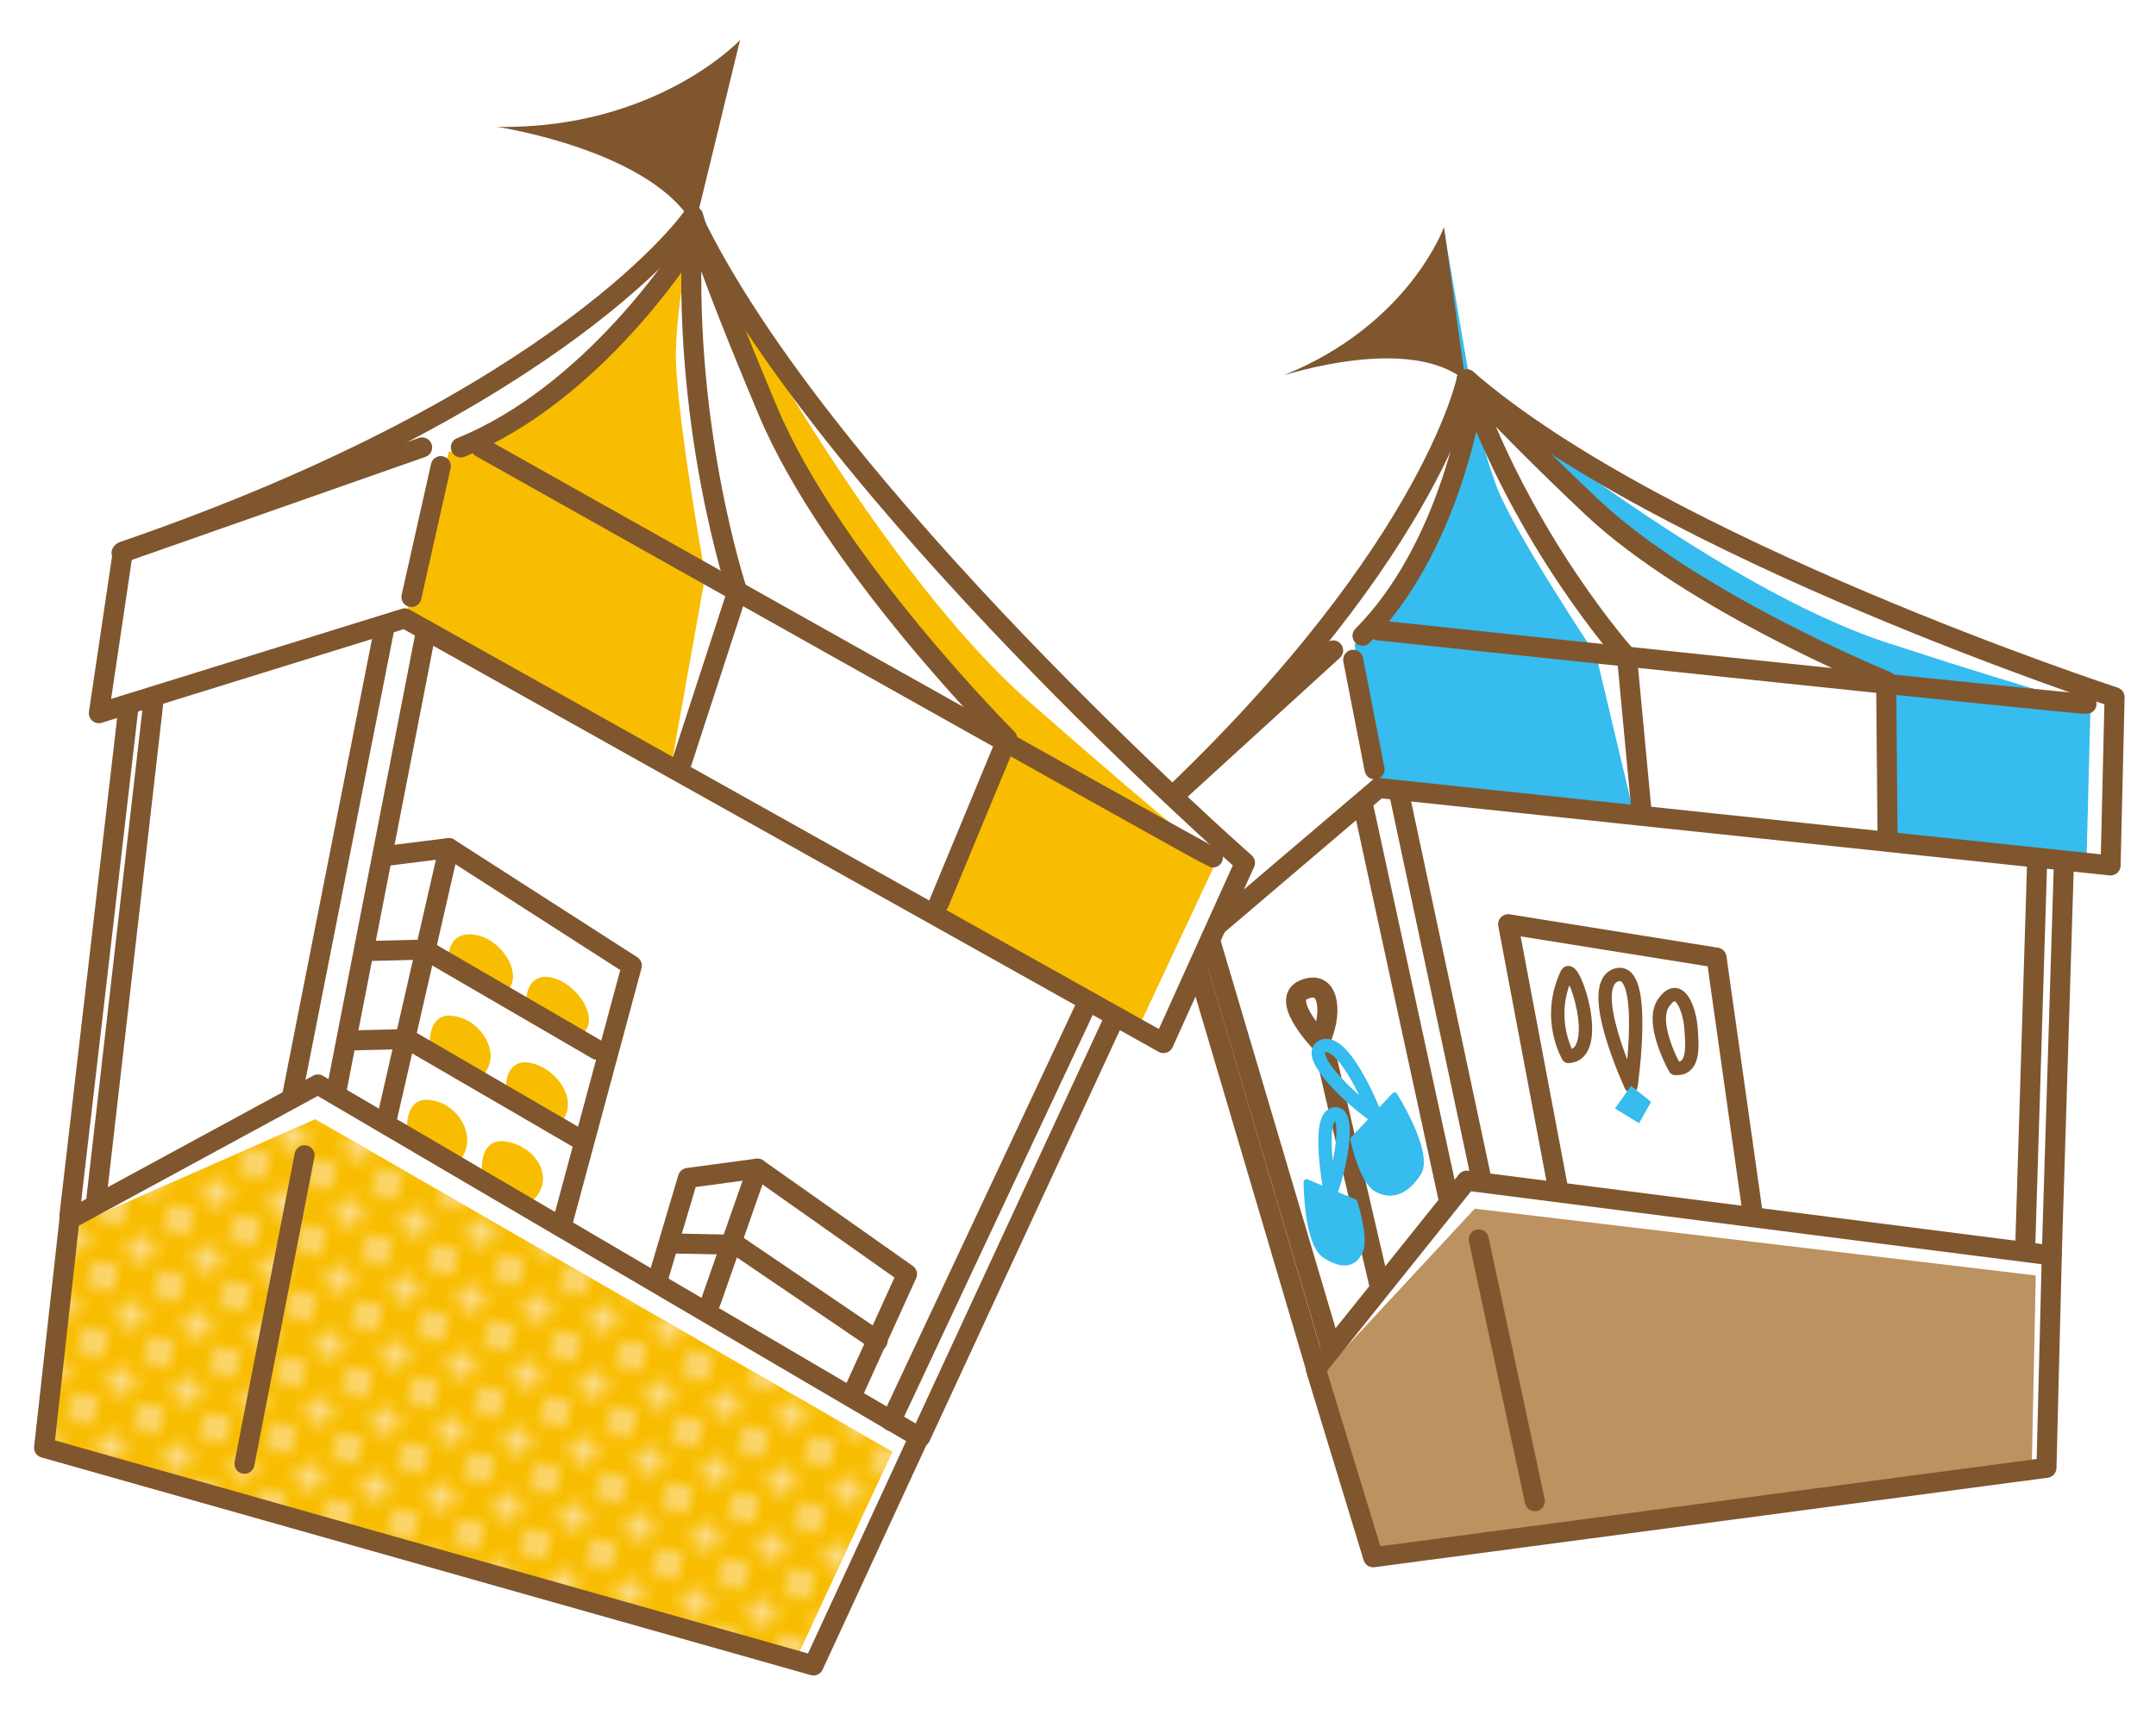 <?xml version="1.0" encoding="utf-8"?>
<!-- Generator: Adobe Illustrator 26.0.3, SVG Export Plug-In . SVG Version: 6.00 Build 0)  -->
<svg version="1.1" id="レイヤー_1" xmlns="http://www.w3.org/2000/svg" xmlns:xlink="http://www.w3.org/1999/xlink" x="0px"
	 y="0px" width="161.4px" height="128.4px" viewBox="0 0 161.4 128.4" style="enable-background:new 0 0 161.4 128.4;"
	 xml:space="preserve">
<style type="text/css">
	.st0{fill:none;}
	.st1{fill:#FCDD8D;}
	.st2{fill:#FFFFFF;}
	.st3{fill:#36BCEE;}
	.st4{fill:#BC9260;}
	.st5{fill:none;stroke:#80562F;stroke-width:1.5;stroke-linecap:round;stroke-linejoin:round;stroke-miterlimit:10;}
	.st6{fill:#80562F;}
	.st7{fill:none;stroke:#36BCEE;stroke-linecap:round;stroke-linejoin:round;stroke-miterlimit:10;}
	.st8{fill:#36BCEE;stroke:#36BCEE;stroke-width:0.421;stroke-linecap:round;stroke-linejoin:round;stroke-miterlimit:10;}
	.st9{fill:none;stroke:#80562F;stroke-linecap:round;stroke-linejoin:round;stroke-miterlimit:10;}
	.st10{fill:#F8BD00;stroke:#F8BD00;stroke-width:0.435;stroke-linecap:round;stroke-linejoin:round;stroke-miterlimit:10;}
	.st11{fill:#F8BD00;}
	.st12{fill:url(#SVGID_1_);}
</style>
<pattern  x="-14.1" y="139.1" width="4.9" height="4.9" patternUnits="userSpaceOnUse" id="SVGID_0000002326246799574783224" viewBox="0 -4.9 4.9 4.9" style="overflow:visible;">
	<g>
		<rect y="-4.9" class="st0" width="4.9" height="4.9"/>
		<g>
			<rect y="-4.9" class="st0" width="4.9" height="4.9"/>
			<g>
				<path class="st1" d="M4.9-1.1v1h-1C3.8-0.6,4.3-1.1,4.9-1.1z"/>
				<path class="st1" d="M1,0H0v-1C0.6-1.1,1-0.6,1,0z"/>
				<path class="st1" d="M0-3.9v-1h1C1-4.3,0.6-3.9,0-3.9z"/>
				<path class="st1" d="M4.9-3.9c-0.6,0-1-0.5-1-1h1V-3.9z"/>
			</g>
			<path class="st1" d="M3.5-2.5c0-0.6-0.5-1-1-1c-0.6,0-1,0.5-1,1c0,0.6,0.5,1,1,1C3-1.4,3.5-1.9,3.5-2.5z"/>
		</g>
	</g>
</pattern>
<g id="レイヤー_1_00000158720823928946850230000005007313437086344616_">
	<g>
		<g>
			<path class="st2" d="M85.1,62.4l2.6,10.1l1.7-1.4l13.9,45.6l50.3-6.9l1.4-45.2l3.3,0.5V52.3c0,0-13.3-4.4-17.4-6.4
				c-4.2-2-12.6-5.5-16.2-7.6c-3.3-1.9-8.4-4.6-11.7-7.4c-3.3-2.7-3.3-2.7-3.3-2.7L108.2,17c0,0-1.6,4.4-4.7,6.9
				c-3.1,2.5-6.2,4.2-6.2,4.2s6.1-1.7,8.9-0.7s3.3,1.5,3.3,1.5s-1,7.1-9.5,17.4C91.6,56.6,85.1,62.4,85.1,62.4z M104.8,59.5
				l47.8,4.9l-0.9,29.5l-40.7-5.3L104.8,59.5z M90.4,70.1l11.7-9.9l6.7,29.9l-9,11.1L90.4,70.1z"/>
			<g>
				<g>
					<path class="st3" d="M110.1,28.9l-2-11.7c0,0-0.5,5.2-3.3,7s-8.3,3.7-8.3,3.7S106.4,24.8,110.1,28.9z"/>
					<polygon class="st4" points="152.4,95.5 152.1,109.8 102.7,116.5 98.6,103.2 110.4,90.5 					"/>
					<path class="st3" d="M110.1,28.9c0,0,18.2,15.1,31.4,19.3c13.2,4.3,15,4.5,15,4.5l-0.3,11.7l-14.5-1.2l-0.5-11.8
						c0,0-13.3-6.2-19.4-11C115.5,35.6,110.1,28.9,110.1,28.9z"/>
					<path class="st3" d="M122.4,61.3l-2.9-12.2c0,0-6-9-7.4-12.5c-1.6-4.3-2-7.7-2-7.7s-2.1,11.5-5,15.4c-2.9,3.9-3.7,3.9-3.7,3.9
						l1.7,11L122.4,61.3z"/>
					<g>
						<polygon class="st5" points="98.5,102.5 109.8,88.4 153.6,94 153.2,109.9 102.8,116.6 						"/>
						<line class="st5" x1="110.7" y1="92.8" x2="114.9" y2="112.4"/>
						<line class="st5" x1="101.3" y1="49.4" x2="102.9" y2="57.6"/>
						<line class="st5" x1="104.7" y1="59.2" x2="110.9" y2="88.3"/>
						<line class="st5" x1="102" y1="60.1" x2="108.4" y2="89.6"/>
						<line class="st5" x1="154.5" y1="64.8" x2="153.6" y2="93.9"/>
						<line class="st5" x1="152.5" y1="64.6" x2="151.6" y2="93.7"/>
						<line class="st5" x1="98.5" y1="102.4" x2="89.3" y2="71.3"/>
						<line class="st5" x1="99.6" y1="100.8" x2="90.5" y2="70.1"/>
						<path class="st5" d="M158,64.8l0.3-12.6c0,0-33.9-11.1-48.5-23.8c0,0-2.8,13.8-24.8,33.8l2.7,10l15.5-13.2L158,64.8z"/>
						<path class="st5" d="M156.2,52.7c-0.3,0.1-53-5.5-53-5.5"/>
						<line class="st5" x1="99.8" y1="48.7" x2="84.9" y2="62.3"/>
						<path class="st5" d="M110.1,30.6c0,0-1.7,10.6-8.1,17"/>
						<path class="st6" d="M109.7,28.5L108.1,17c0,0-2.6,7.3-12,11.1C96.2,28.1,105.5,25,109.7,28.5z"/>
						<path class="st5" d="M122.9,60.9l-1.1-11.7c0,0-7.7-8.5-12-20.8c0,0,1.7,2.3,9.3,9.5s22.1,13.1,22.1,13.1l0.1,11.3"/>
					</g>
				</g>
				<path class="st5" d="M103.3,96.4l-4.2-18.1c0,0-3.4-3.4-1.5-4.2c1.9-0.8,2.1,1.6,1.4,3.4"/>
				<path class="st7" d="M103,83.6c-2.1-1.4-5.5-4.8-3.9-5.3C100.8,77.9,103,83.6,103,83.6z"/>
				<path class="st8" d="M101.3,85.3l3.1-3.3c0,0,2.7,4.3,1.8,5.8c-1,1.6-2.2,1.8-3.2,1.2C101.9,88.3,101.3,85.3,101.3,85.3z"/>
				<path class="st7" d="M99.6,89.3c0.8-2,1.5-6.1,0.3-5.9C98.5,83.6,99.6,89.3,99.6,89.3z"/>
				<path class="st8" d="M101.4,90l-3.6-1.5c0,0,0,4.6,1.4,5.5s2.2,0.6,2.6-0.3C102.3,92.8,101.4,90,101.4,90z"/>
				<polyline class="st5" points="116.6,88.8 112.9,69.2 128.5,71.7 131.2,90.8 				"/>
				<path class="st9" d="M117.4,79.1c0,0-1.7-2.8-0.1-6.2C117.8,72,120.1,79,117.4,79.1z"/>
				<path class="st9" d="M122.1,81.3c0,0-3.5-7.5-1.1-8.3C123.4,72.3,122.1,81.3,122.1,81.3z"/>
				<polygon class="st3" points="122.7,84.1 120.9,83 122.1,81.3 123.6,82.5 				"/>
				<path class="st9" d="M125.4,80c0,0-2-3.5-0.8-5c1.1-1.5,1.9,0.5,2,2.1C126.7,78.5,126.8,80.1,125.4,80z"/>
			</g>
		</g>
		<g>
			<path class="st2" d="M9.2,41.5l-2,12.2l2.5-0.9l-6.3,56l57.7,16l22.6-48.3l3.6,2.1l6-13.9c0,0-12.3-11.1-15.9-15.1
				c-3.7-4-11.1-11.9-14-15.7c-2.7-3.5-7-8.9-9.3-13.4c-2.3-4.5-2.3-4.5-2.3-4.5L55.4,3c0,0-3.8,4-8.3,5.3s-8.6,1.6-8.6,1.6
				s7.5,1,10,3.4c2.6,2.5,2.9,3.1,2.9,3.1S47.1,23.8,33,30.9C19,38.1,9.2,41.5,9.2,41.5z M31.9,47.5l49.5,27.6l-14.6,31.6L25.2,82.1
				L31.9,47.5z M11.3,52.3L28.6,47l-6.7,35.5l-15,7.9L11.3,52.3z"/>
			<g>
				<g>
					<path class="st10" d="M33.8,72.1c0,0-0.3-2.2,1.7-1.9c2,0.3,3.5,3,2.2,3.9"/>
					<path class="st10" d="M39.6,75.6c0,0-0.3-2.6,1.6-2.2s3.5,3,2.2,3.9"/>
					<path class="st10" d="M32.4,78.5c0,0-0.3-2.6,1.6-2.2c2,0.3,3.5,3,1.7,4.3"/>
					<path class="st10" d="M38.1,81.9c0,0-0.3-2.5,1.6-2.1s3.6,2.9,1.9,4.3"/>
					<path class="st10" d="M30.7,84.8c0,0-0.3-2.6,1.6-2.2c2,0.3,3.4,2.9,1.7,4.4"/>
					<path class="st10" d="M36.3,87.9c0,0-0.3-2.6,1.6-2.2c2,0.3,3.7,2.7,1.5,4.3"/>
					<g>
						<polygon class="st11" points="66.8,108.7 59.7,124 3.3,108.3 5,92 23.6,83.8 						"/>
						
							<pattern  id="SVGID_1_" xlink:href="#SVGID_0000002326246799574783224" patternTransform="matrix(0.989 0.149 0.149 -0.989 394.506 -15099.758)">
						</pattern>
						<polygon class="st12" points="66.8,108.7 59.7,124 3.3,108.3 5,92 23.6,83.8 						"/>
						<path class="st11" d="M52,16.9c0,0,12.7,24.8,25,35.6s14.1,11.9,14.1,11.9l-5.9,12.6l-15.1-8.1l4.9-13.1
							c0,0-11.5-12.8-15.9-21C54.7,26.6,52,16.9,52,16.9z"/>
						<path class="st11" d="M50.2,57.6l2.6-14.5c0,0-2.3-12.6-2.2-16.9c0.2-5.4,1.5-9.3,1.5-9.3s-7.7,11.4-12.6,14.4
							s-5.9,2.5-5.9,2.5l-3.3,12.7L50.2,57.6z"/>
						<g>
							<polygon class="st5" points="5.2,91.3 23.8,81.2 68.8,107.6 60.9,124.7 3.3,108.4 							"/>
							<line class="st5" x1="22.8" y1="86.5" x2="18.3" y2="109.6"/>
							<line class="st5" x1="33" y1="34.9" x2="30.8" y2="44.7"/>
							<line class="st5" x1="31.9" y1="47.2" x2="25.2" y2="81.6"/>
							<line class="st5" x1="28.8" y1="46.9" x2="21.9" y2="81.9"/>
							<line class="st5" x1="83.3" y1="76.5" x2="68.9" y2="107.6"/>
							<line class="st5" x1="81.3" y1="75.3" x2="66.7" y2="106.4"/>
							<line class="st5" x1="5.2" y1="91" x2="9.6" y2="53.1"/>
							<line class="st5" x1="7.2" y1="89.9" x2="11.5" y2="52.4"/>
							<path class="st5" d="M87.1,78.1l6.1-13.5c0,0-31.6-27.8-41.4-48.3c0,0-9.4,13.6-42.6,25L7.4,53.4l22.9-7.1L87.1,78.1z"/>
							<path class="st5" d="M90.8,64.2C90.4,64.1,36,33.5,36,33.5"/>
							<line class="st5" x1="31.6" y1="33.5" x2="9.1" y2="41.4"/>
							<path class="st5" d="M51.2,18.8c0,0-6.8,10.7-16.7,14.7"/>
							<path class="st6" d="M52,17l3.4-14c0,0-6.3,6.7-18.2,6.5C37.3,9.5,49,11.3,52,17z"/>
							<path class="st5" d="M50.9,57.5l4.3-13.2c0,0-4.3-12.8-3.3-28.1c0,0,0.8,3.2,5.6,14.6s17.9,24.5,17.9,24.5l-5.1,12.3"/>
						</g>
					</g>
					<polyline class="st5" points="29,83.6 33.6,63.5 47.3,72.3 42.1,91.6 					"/>
					<polyline class="st5" points="53.2,97.5 56.7,87.5 67.9,95.4 63.9,104.2 					"/>
					<line class="st5" x1="33.6" y1="63.5" x2="28.8" y2="64.1"/>
					<polyline class="st5" points="56.7,87.5 51.5,88.2 49.3,95.6 					"/>
					<polyline class="st5" points="44.7,78.6 31.8,71.1 27.8,71.2 					"/>
					<polyline class="st5" points="43.4,85.3 30.5,77.8 26.3,77.9 					"/>
				</g>
				<polyline class="st5" points="65.7,100.4 55.1,93.2 50.1,93.1 				"/>
			</g>
		</g>
	</g>
</g>
<g id="レイヤー_3">
</g>
</svg>
